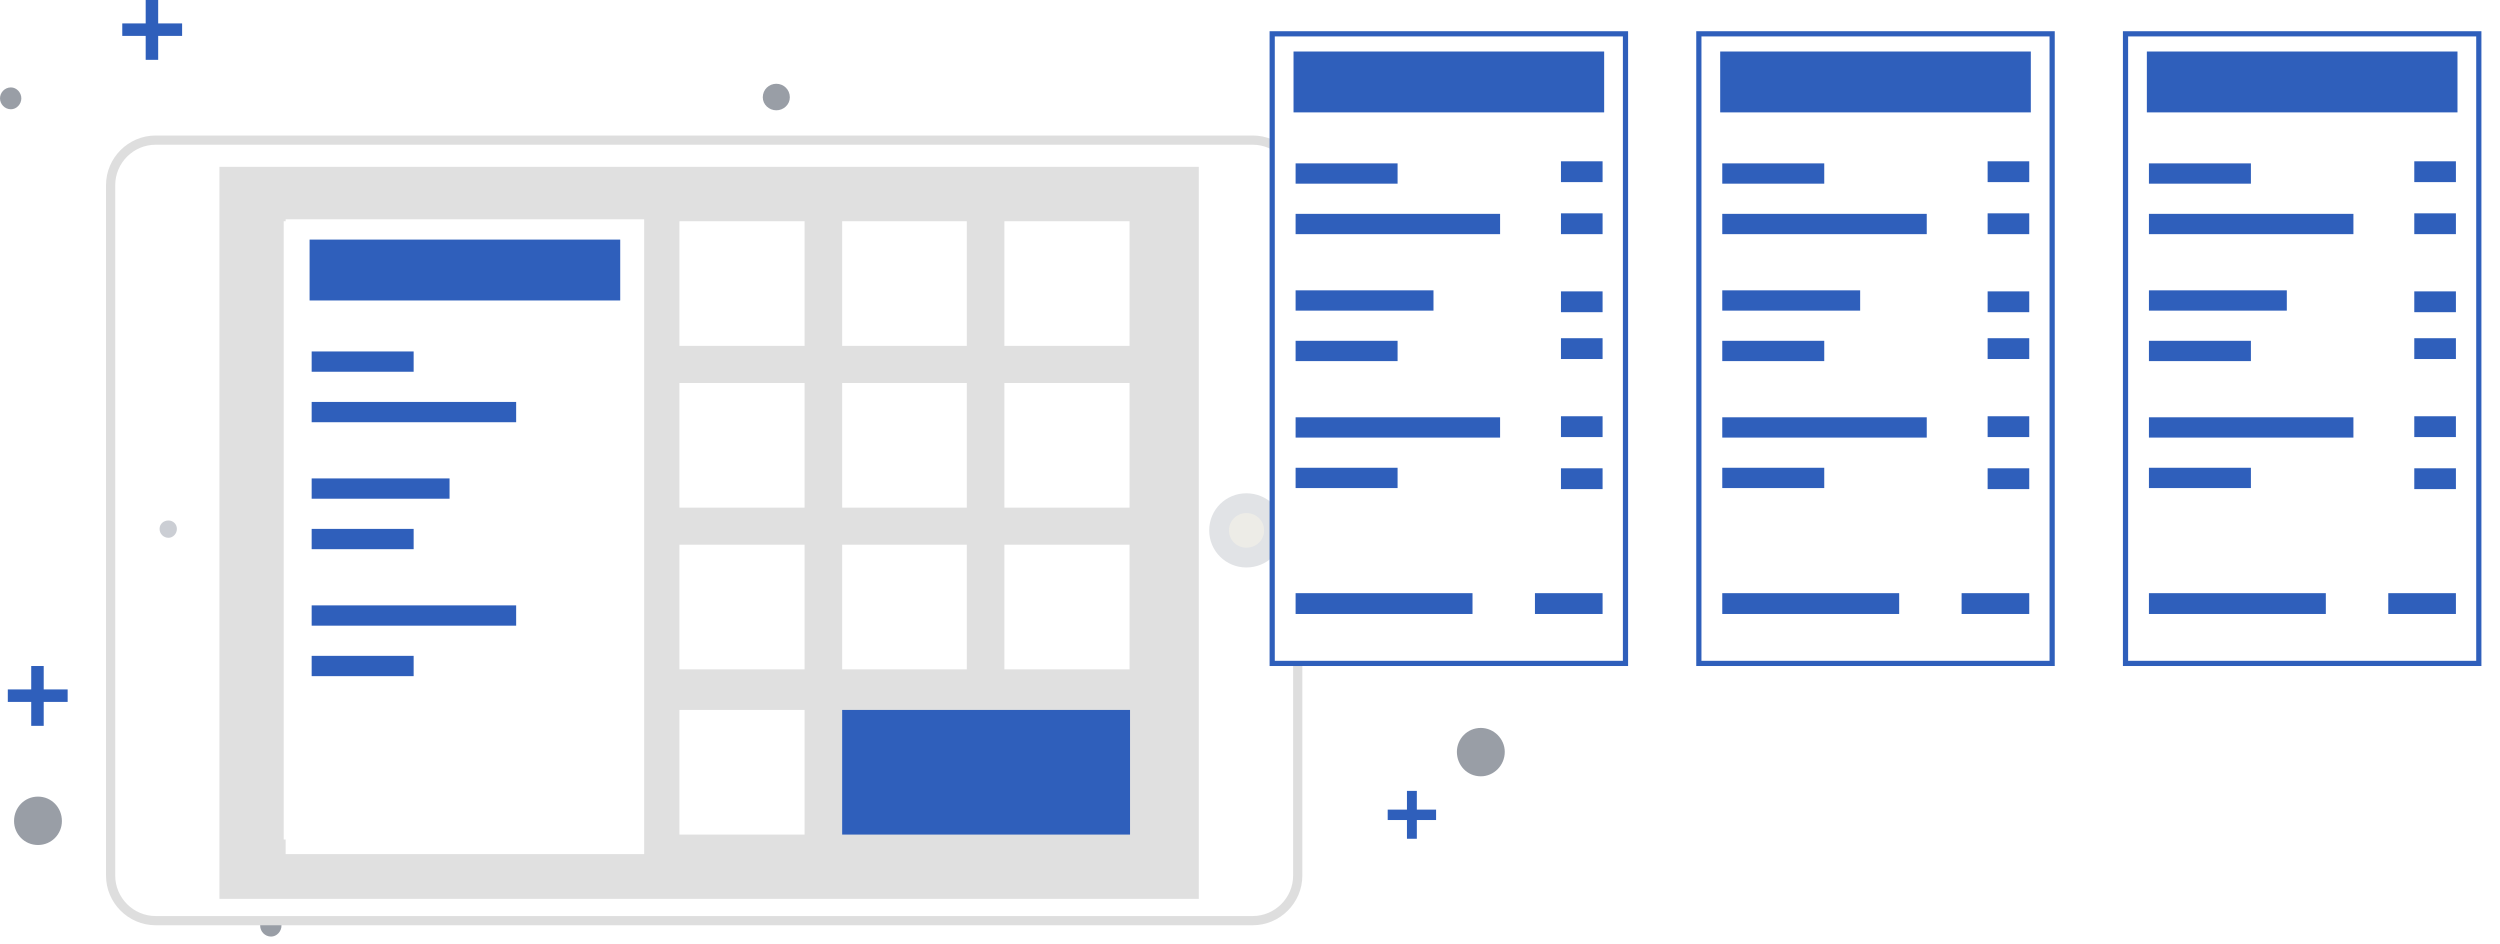 <svg width="678" height="256" viewBox="0 0 678 256" fill="none" xmlns="http://www.w3.org/2000/svg">
<path d="M18.345 190.359H11.854V196.85H8.467V190.359H2.117V186.972H8.467V180.622H11.854V186.972H18.345V190.359Z" fill="#2F5FBB"/>
<path d="M49.388 9.737H42.897V16.228H39.51V9.737H33.16V6.35H39.51V0H42.897V6.35H49.388V9.737Z" fill="#2F5FBB"/>
<path d="M399.204 30.056H394.547V34.572H392.148V30.056H387.633V27.658H392.148V23.001H394.547V27.658H399.204V30.056Z" fill="#2F5FBB"/>
<path d="M441.395 82.267H436.739V86.783H434.34V82.267H429.824V79.869H434.34V75.212H436.739V79.869H441.395V82.267Z" fill="#2F5FBB"/>
<path d="M514.775 158.891H509.695V164.113H506.873V158.891H501.793V156.21H506.873V150.989H509.695V156.21H514.775V158.891Z" fill="#2F5FBB"/>
<path d="M389.467 222.391H384.246V227.471H381.565V222.391H376.344V219.569H381.565V214.489H384.246V219.569H389.467V222.391Z" fill="#2F5FBB"/>
<path opacity="0.5" d="M401.6 197.414C405.128 197.414 408.092 200.377 408.092 203.905C408.092 207.574 405.128 210.537 401.6 210.537C397.932 210.537 395.109 207.574 395.109 203.905C395.109 200.377 397.932 197.414 401.6 197.414Z" fill="#353E4E"/>
<path opacity="0.5" d="M10.3 216.041C13.969 216.041 16.791 219.004 16.791 222.673C16.791 226.201 13.969 229.164 10.3 229.164C6.631 229.164 3.809 226.201 3.809 222.673C3.809 219.004 6.631 216.041 10.3 216.041Z" fill="#353E4E"/>
<path opacity="0.5" d="M210.536 22.719C212.512 22.719 214.205 24.271 214.205 26.388C214.205 28.363 212.512 29.915 210.536 29.915C208.56 29.915 206.867 28.363 206.867 26.388C206.867 24.271 208.56 22.719 210.536 22.719Z" fill="#353E4E"/>
<path opacity="0.5" d="M378.319 37.817C379.871 37.817 381.141 39.228 381.141 40.781C381.141 42.333 379.871 43.744 378.319 43.744C376.625 43.744 375.355 42.333 375.355 40.781C375.355 39.228 376.625 37.817 378.319 37.817Z" fill="#353E4E"/>
<path opacity="0.5" d="M73.518 248.073C75.07 248.073 76.34 249.484 76.34 251.037C76.34 252.589 75.07 254 73.518 254C71.825 254 70.555 252.589 70.555 251.037C70.555 249.484 71.825 248.073 73.518 248.073Z" fill="#353E4E"/>
<path opacity="0.5" d="M2.963 23.707C4.516 23.707 5.786 25.118 5.786 26.67C5.786 28.223 4.516 29.634 2.963 29.634C1.27 29.634 0 28.223 0 26.67C0 25.118 1.27 23.707 2.963 23.707Z" fill="#353E4E"/>
<g filter="url(#filter0_d_2743_363)">
<path d="M30 237.472V50.207C30 43.5 35.5 38 42.207 38H339.738C346.445 38 351.945 43.5 351.945 50.207V237.472C351.945 244.179 346.445 249.679 339.738 249.679H42.207C35.5 249.679 30 244.179 30 237.472Z" fill="white"/>
<path d="M30 237.472V50.207C30 43.5 35.5 38 42.207 38H339.738C346.445 38 351.945 43.5 351.945 50.207V237.472C351.945 244.179 346.445 249.679 339.738 249.679H42.207C35.5 249.679 30 244.179 30 237.472Z" stroke="#DEDEDE" stroke-width="2.5" stroke-miterlimit="100"/>
</g>
<path d="M60.852 46.584H323.773V242.434H60.852V46.584Z" fill="#E0E0E0" stroke="#E0E0E0" stroke-width="2.683" stroke-miterlimit="100"/>
<path d="M45.692 145.851C44.35 145.851 43.277 144.778 43.277 143.437C43.277 142.095 44.35 141.156 45.692 141.156C46.899 141.156 47.972 142.095 47.972 143.437C47.972 144.778 46.899 145.851 45.692 145.851Z" fill="#CBCED4"/>
<path d="M337.995 151.218C333.971 151.218 330.617 147.998 330.617 143.84C330.617 139.681 333.971 136.462 337.995 136.462C342.154 136.462 345.507 139.681 345.507 143.84C345.507 147.998 342.154 151.218 337.995 151.218Z" fill="#EDECE7" stroke="#E1E3E6" stroke-width="5.366" stroke-miterlimit="100"/>
<path d="M76.945 59.999H170.846V227.679H76.945V59.999Z" fill="white"/>
<path d="M83.246 65.364H164.537V81.462H83.246V65.364Z" fill="#2F5FBB"/>
<path d="M83.652 94.877H110.481V100.243H83.652V94.877Z" fill="#2F5FBB"/>
<path d="M83.652 108.29H137.31V113.656H83.652V108.29Z" fill="#2F5FBB"/>
<path d="M83.652 141.826H110.481V147.192H83.652V141.826Z" fill="#2F5FBB"/>
<path d="M83.652 128.413H119.871V133.779H83.652V128.413Z" fill="#2F5FBB"/>
<path d="M83.652 175.362H110.481V180.728H83.652V175.362Z" fill="#2F5FBB"/>
<path d="M83.652 161.949H137.31V167.315H83.652V161.949Z" fill="#2F5FBB"/>
<path d="M184.262 59.999H218.2V93.803H184.262V59.999Z" fill="white"/>
<path d="M228.395 59.999H262.199V93.803H228.395V59.999Z" fill="white"/>
<path d="M272.391 59.999H306.329V93.803H272.391V59.999Z" fill="white"/>
<path d="M184.262 103.865H218.2V137.669H184.262V103.865Z" fill="white"/>
<path d="M228.395 103.865H262.199V137.669H228.395V103.865Z" fill="white"/>
<path d="M272.391 103.865H306.329V137.669H272.391V103.865Z" fill="white"/>
<path d="M184.262 147.728H218.2V181.532H184.262V147.728Z" fill="white"/>
<path d="M228.395 147.728H262.199V181.532H228.395V147.728Z" fill="white"/>
<path d="M272.391 147.728H306.329V181.532H272.391V147.728Z" fill="white"/>
<path d="M184.262 192.533H218.2V226.337H184.262V192.533Z" fill="white"/>
<path d="M228.395 192.533H306.466V226.337H228.395V192.533Z" fill="#2F5FBB"/>
<path d="M77.469 59.475H174.694V231.63H77.469V59.475Z" fill="white"/>
<path d="M83.961 64.978H168.204V81.488H83.961V64.978Z" fill="#2F5FBB"/>
<path d="M84.523 95.316H112.181V100.82H84.523V95.316Z" fill="#2F5FBB"/>
<path d="M84.523 109.005H139.98V114.508H84.523V109.005Z" fill="#2F5FBB"/>
<path d="M84.523 148.939H112.181V143.436H84.523V148.939Z" fill="#2F5FBB"/>
<path d="M84.523 135.251H121.918V129.748H84.523V135.251Z" fill="#2F5FBB"/>
<path d="M84.523 183.371H112.181V177.867H84.523V183.371Z" fill="#2F5FBB"/>
<path d="M84.523 169.682H139.98V164.179H84.523V169.682Z" fill="#2F5FBB"/>
<g filter="url(#filter1_d_2743_363)">
<path d="M345.018 9.172H440.833V179.917H345.018V9.172Z" fill="white" stroke="#2F5FBB" stroke-width="1.411"/>
<path d="M351.51 14.675H434.342V29.774H351.51V14.675Z" fill="#2F5FBB" stroke="#2F5FBB" stroke-width="1.411"/>
<path d="M352.073 45.014H378.319V49.106H352.073V45.014Z" fill="#2F5FBB" stroke="#2F5FBB" stroke-width="1.411"/>
<path d="M352.073 58.703H406.118V62.795H352.073V58.703Z" fill="#2F5FBB" stroke="#2F5FBB" stroke-width="1.411"/>
<path d="M378.319 93.133V97.225H352.073V93.133H378.319Z" fill="#2F5FBB" stroke="#2F5FBB" stroke-width="1.411"/>
<path d="M388.056 79.446V83.538H352.073V79.446H388.056Z" fill="#2F5FBB" stroke="#2F5FBB" stroke-width="1.411"/>
<path d="M378.319 127.565V131.657H352.073V127.565H378.319Z" fill="#2F5FBB" stroke="#2F5FBB" stroke-width="1.411"/>
<path d="M424.038 44.45H433.915V48.683H424.038V44.45Z" fill="#2F5FBB" stroke="#2F5FBB" stroke-width="1.411"/>
<path d="M424.038 58.561H433.915V62.794H424.038V58.561Z" fill="#2F5FBB" stroke="#2F5FBB" stroke-width="1.411"/>
<path d="M424.038 79.727H433.915V83.96H424.038V79.727Z" fill="#2F5FBB" stroke="#2F5FBB" stroke-width="1.411"/>
<path d="M424.038 92.427H433.915V96.661H424.038V92.427Z" fill="#2F5FBB" stroke="#2F5FBB" stroke-width="1.411"/>
<path d="M424.038 113.594H433.915V117.828H424.038V113.594Z" fill="#2F5FBB" stroke="#2F5FBB" stroke-width="1.411"/>
<path d="M424.038 127.706H433.915V131.939H424.038V127.706Z" fill="#2F5FBB" stroke="#2F5FBB" stroke-width="1.411"/>
<path d="M416.983 161.572H433.916V165.805H416.983V161.572Z" fill="#2F5FBB" stroke="#2F5FBB" stroke-width="1.411"/>
<path d="M398.639 161.572V165.805H352.073V161.572H398.639Z" fill="#2F5FBB" stroke="#2F5FBB" stroke-width="1.411"/>
<path d="M406.118 113.876V117.969H352.073V113.876H406.118Z" fill="#2F5FBB" stroke="#2F5FBB" stroke-width="1.411"/>
</g>
<g filter="url(#filter2_d_2743_363)">
<path d="M460.729 9.172H556.543V179.917H460.729V9.172Z" fill="white" stroke="#2F5FBB" stroke-width="1.411"/>
<path d="M467.221 14.675H550.053V29.774H467.221V14.675Z" fill="#2F5FBB" stroke="#2F5FBB" stroke-width="1.411"/>
<path d="M467.784 45.014H494.03V49.106H467.784V45.014Z" fill="#2F5FBB" stroke="#2F5FBB" stroke-width="1.411"/>
<path d="M467.784 58.703H521.829V62.795H467.784V58.703Z" fill="#2F5FBB" stroke="#2F5FBB" stroke-width="1.411"/>
<path d="M494.03 93.133V97.225H467.784V93.133H494.03Z" fill="#2F5FBB" stroke="#2F5FBB" stroke-width="1.411"/>
<path d="M503.767 79.446V83.538H467.784V79.446H503.767Z" fill="#2F5FBB" stroke="#2F5FBB" stroke-width="1.411"/>
<path d="M494.03 127.565V131.657H467.784V127.565H494.03Z" fill="#2F5FBB" stroke="#2F5FBB" stroke-width="1.411"/>
<path d="M539.749 44.45H549.626V48.683H539.749V44.45Z" fill="#2F5FBB" stroke="#2F5FBB" stroke-width="1.411"/>
<path d="M539.749 58.561H549.626V62.794H539.749V58.561Z" fill="#2F5FBB" stroke="#2F5FBB" stroke-width="1.411"/>
<path d="M539.749 79.727H549.626V83.96H539.749V79.727Z" fill="#2F5FBB" stroke="#2F5FBB" stroke-width="1.411"/>
<path d="M539.749 92.427H549.626V96.661H539.749V92.427Z" fill="#2F5FBB" stroke="#2F5FBB" stroke-width="1.411"/>
<path d="M539.749 113.594H549.626V117.828H539.749V113.594Z" fill="#2F5FBB" stroke="#2F5FBB" stroke-width="1.411"/>
<path d="M539.749 127.706H549.626V131.939H539.749V127.706Z" fill="#2F5FBB" stroke="#2F5FBB" stroke-width="1.411"/>
<path d="M532.694 161.572H549.627V165.805H532.694V161.572Z" fill="#2F5FBB" stroke="#2F5FBB" stroke-width="1.411"/>
<path d="M514.35 161.572V165.805H467.784V161.572H514.35Z" fill="#2F5FBB" stroke="#2F5FBB" stroke-width="1.411"/>
<path d="M521.829 113.876V117.969H467.784V113.876H521.829Z" fill="#2F5FBB" stroke="#2F5FBB" stroke-width="1.411"/>
</g>
<g filter="url(#filter3_d_2743_363)">
<path d="M576.44 9.172H672.254V179.917H576.44V9.172Z" fill="white" stroke="#2F5FBB" stroke-width="1.411"/>
<path d="M582.932 14.675H665.764V29.774H582.932V14.675Z" fill="#2F5FBB" stroke="#2F5FBB" stroke-width="1.411"/>
<path d="M583.495 45.014H609.741V49.106H583.495V45.014Z" fill="#2F5FBB" stroke="#2F5FBB" stroke-width="1.411"/>
<path d="M583.495 58.703H637.54V62.795H583.495V58.703Z" fill="#2F5FBB" stroke="#2F5FBB" stroke-width="1.411"/>
<path d="M609.741 93.133V97.225H583.495V93.133H609.741Z" fill="#2F5FBB" stroke="#2F5FBB" stroke-width="1.411"/>
<path d="M619.478 79.446V83.538H583.495V79.446H619.478Z" fill="#2F5FBB" stroke="#2F5FBB" stroke-width="1.411"/>
<path d="M609.741 127.565V131.657H583.495V127.565H609.741Z" fill="#2F5FBB" stroke="#2F5FBB" stroke-width="1.411"/>
<path d="M655.459 44.45H665.337V48.683H655.459V44.45Z" fill="#2F5FBB" stroke="#2F5FBB" stroke-width="1.411"/>
<path d="M655.459 58.561H665.337V62.794H655.459V58.561Z" fill="#2F5FBB" stroke="#2F5FBB" stroke-width="1.411"/>
<path d="M655.459 79.727H665.337V83.96H655.459V79.727Z" fill="#2F5FBB" stroke="#2F5FBB" stroke-width="1.411"/>
<path d="M655.459 92.427H665.337V96.661H655.459V92.427Z" fill="#2F5FBB" stroke="#2F5FBB" stroke-width="1.411"/>
<path d="M655.459 113.594H665.337V117.828H655.459V113.594Z" fill="#2F5FBB" stroke="#2F5FBB" stroke-width="1.411"/>
<path d="M655.459 127.706H665.337V131.939H655.459V127.706Z" fill="#2F5FBB" stroke="#2F5FBB" stroke-width="1.411"/>
<path d="M648.405 161.572H665.338V165.805H648.405V161.572Z" fill="#2F5FBB" stroke="#2F5FBB" stroke-width="1.411"/>
<path d="M630.061 161.572V165.805H583.495V161.572H630.061Z" fill="#2F5FBB" stroke="#2F5FBB" stroke-width="1.411"/>
<path d="M637.54 113.876V117.969H583.495V113.876H637.54Z" fill="#2F5FBB" stroke="#2F5FBB" stroke-width="1.411"/>
</g>
<defs>
<filter id="filter0_d_2743_363" x="23.75" y="31.75" width="334.445" height="224.179" filterUnits="userSpaceOnUse" color-interpolation-filters="sRGB">
<feFlood flood-opacity="0" result="BackgroundImageFix"/>
<feColorMatrix in="SourceAlpha" type="matrix" values="0 0 0 0 0 0 0 0 0 0 0 0 0 0 0 0 0 0 127 0" result="hardAlpha"/>
<feOffset/>
<feGaussianBlur stdDeviation="2.5"/>
<feComposite in2="hardAlpha" operator="out"/>
<feColorMatrix type="matrix" values="0 0 0 0 0 0 0 0 0 0 0 0 0 0 0 0 0 0 0.1 0"/>
<feBlend mode="normal" in2="BackgroundImageFix" result="effect1_dropShadow_2743_363"/>
<feBlend mode="normal" in="SourceGraphic" in2="effect1_dropShadow_2743_363" result="shape"/>
</filter>
<filter id="filter1_d_2743_363" x="339.312" y="3.467" width="107.227" height="182.155" filterUnits="userSpaceOnUse" color-interpolation-filters="sRGB">
<feFlood flood-opacity="0" result="BackgroundImageFix"/>
<feColorMatrix in="SourceAlpha" type="matrix" values="0 0 0 0 0 0 0 0 0 0 0 0 0 0 0 0 0 0 127 0" result="hardAlpha"/>
<feOffset/>
<feGaussianBlur stdDeviation="2.5"/>
<feComposite in2="hardAlpha" operator="out"/>
<feColorMatrix type="matrix" values="0 0 0 0 0 0 0 0 0 0 0 0 0 0 0 0 0 0 0.1 0"/>
<feBlend mode="normal" in2="BackgroundImageFix" result="effect1_dropShadow_2743_363"/>
<feBlend mode="normal" in="SourceGraphic" in2="effect1_dropShadow_2743_363" result="shape"/>
</filter>
<filter id="filter2_d_2743_363" x="455.023" y="3.467" width="107.227" height="182.155" filterUnits="userSpaceOnUse" color-interpolation-filters="sRGB">
<feFlood flood-opacity="0" result="BackgroundImageFix"/>
<feColorMatrix in="SourceAlpha" type="matrix" values="0 0 0 0 0 0 0 0 0 0 0 0 0 0 0 0 0 0 127 0" result="hardAlpha"/>
<feOffset/>
<feGaussianBlur stdDeviation="2.5"/>
<feComposite in2="hardAlpha" operator="out"/>
<feColorMatrix type="matrix" values="0 0 0 0 0 0 0 0 0 0 0 0 0 0 0 0 0 0 0.1 0"/>
<feBlend mode="normal" in2="BackgroundImageFix" result="effect1_dropShadow_2743_363"/>
<feBlend mode="normal" in="SourceGraphic" in2="effect1_dropShadow_2743_363" result="shape"/>
</filter>
<filter id="filter3_d_2743_363" x="570.734" y="3.467" width="107.227" height="182.155" filterUnits="userSpaceOnUse" color-interpolation-filters="sRGB">
<feFlood flood-opacity="0" result="BackgroundImageFix"/>
<feColorMatrix in="SourceAlpha" type="matrix" values="0 0 0 0 0 0 0 0 0 0 0 0 0 0 0 0 0 0 127 0" result="hardAlpha"/>
<feOffset/>
<feGaussianBlur stdDeviation="2.5"/>
<feComposite in2="hardAlpha" operator="out"/>
<feColorMatrix type="matrix" values="0 0 0 0 0 0 0 0 0 0 0 0 0 0 0 0 0 0 0.1 0"/>
<feBlend mode="normal" in2="BackgroundImageFix" result="effect1_dropShadow_2743_363"/>
<feBlend mode="normal" in="SourceGraphic" in2="effect1_dropShadow_2743_363" result="shape"/>
</filter>
</defs>
</svg>
